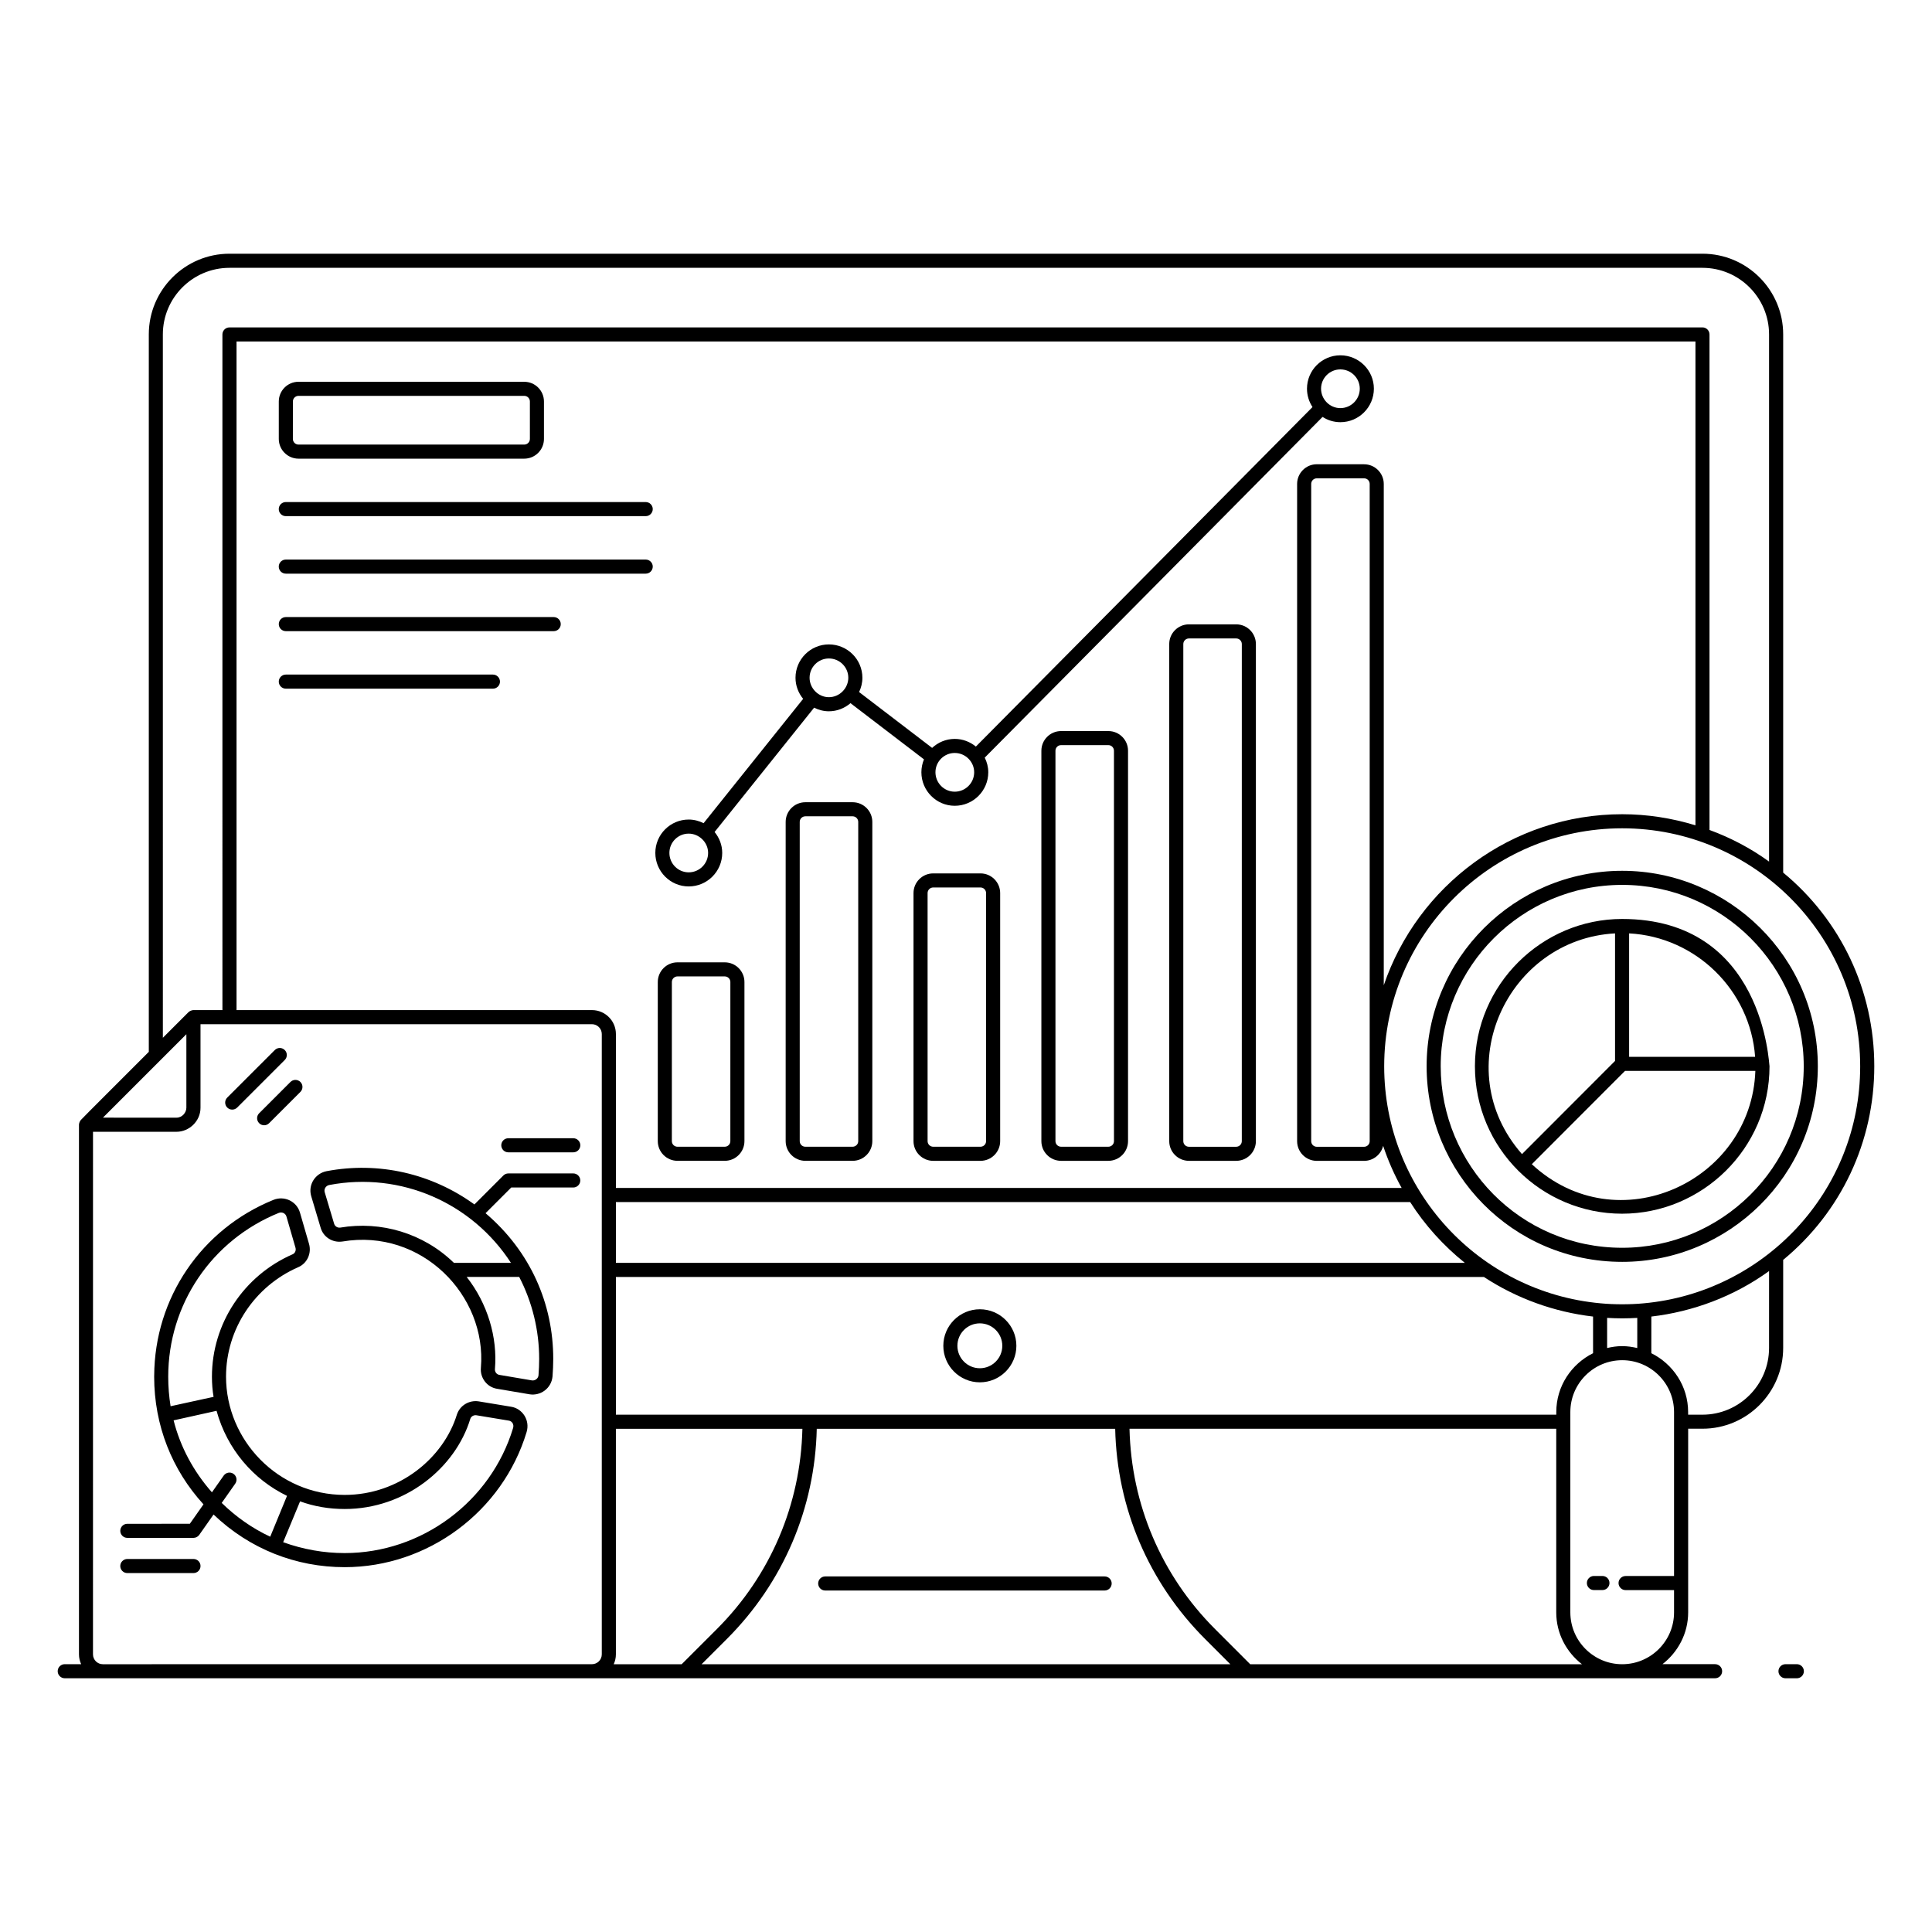 <?xml version="1.0" encoding="UTF-8"?>
<!-- Uploaded to: SVG Repo, www.svgrepo.com, Generator: SVG Repo Mixer Tools -->
<svg fill="#000000" width="800px" height="800px" version="1.1" viewBox="144 144 512 512" xmlns="http://www.w3.org/2000/svg">
 <g>
  <path d="m620.18 588.76c1.031 0 1.867-0.836 1.867-1.867s-0.836-1.867-1.867-1.867h-3.004c-1.031 0-1.867 0.836-1.867 1.867s0.836 1.867 1.867 1.867z"/>
  <path d="m436.74 561.77h-74.051c-1.031 0-1.867 0.836-1.867 1.867s0.836 1.867 1.867 1.867h74.051c1.031 0 1.867-0.836 1.867-1.867s-0.836-1.867-1.867-1.867z"/>
  <path d="m403.67 510.33c5.336 0 9.68-4.344 9.68-9.68 0-5.336-4.344-9.68-9.68-9.68-5.336 0-9.68 4.344-9.68 9.68 0 5.336 4.34 9.68 9.68 9.68zm0-15.629c3.281 0 5.949 2.668 5.949 5.949s-2.668 5.949-5.949 5.949-5.949-2.668-5.949-5.949 2.668-5.949 5.949-5.949z"/>
  <path d="m336.07 399.03h-12.535c-2.875 0-5.215 2.34-5.215 5.215v42.168c0 2.875 2.34 5.215 5.215 5.215h12.535c2.875 0 5.215-2.34 5.215-5.215v-42.168c0-2.875-2.34-5.215-5.215-5.215zm1.48 47.383c0 0.816-0.664 1.484-1.484 1.484h-12.535c-0.816 0-1.484-0.664-1.484-1.484l0.004-42.168c0-0.816 0.664-1.484 1.484-1.484h12.535c0.816 0 1.484 0.664 1.484 1.484z"/>
  <path d="m369.96 356.6h-12.535c-2.875 0-5.215 2.34-5.215 5.215v84.598c0 2.875 2.34 5.215 5.215 5.215h12.535c2.875 0 5.215-2.34 5.215-5.215v-84.598c0-2.875-2.34-5.215-5.215-5.215zm1.48 89.812c0 0.816-0.664 1.484-1.484 1.484h-12.535c-0.816 0-1.484-0.664-1.484-1.484v-84.598c0-0.816 0.664-1.484 1.484-1.484h12.535c0.816 0 1.484 0.664 1.484 1.484z"/>
  <path d="m403.84 375.46h-12.535c-2.875 0-5.215 2.34-5.215 5.215v65.742c0 2.875 2.34 5.215 5.215 5.215h12.535c2.875 0 5.215-2.34 5.215-5.215v-65.742c0-2.875-2.34-5.215-5.215-5.215zm1.484 70.953c0 0.816-0.664 1.484-1.484 1.484h-12.535c-0.816 0-1.484-0.664-1.484-1.484v-65.738c0-0.816 0.664-1.484 1.484-1.484h12.535c0.816 0 1.484 0.664 1.484 1.484z"/>
  <path d="m437.73 337.74h-12.539c-2.875 0-5.215 2.34-5.215 5.215v103.46c0 2.875 2.34 5.215 5.215 5.215h12.535c2.875 0 5.215-2.34 5.215-5.215v-103.46c0.004-2.875-2.336-5.215-5.211-5.215zm1.484 108.67c0 0.816-0.664 1.484-1.484 1.484h-12.539c-0.816 0-1.484-0.664-1.484-1.484v-103.46c0-0.816 0.664-1.484 1.484-1.484h12.535c0.816 0 1.484 0.664 1.484 1.484z"/>
  <path d="m471.61 309.46h-12.535c-2.875 0-5.215 2.34-5.215 5.215v131.74c0 2.875 2.34 5.215 5.215 5.215h12.535c2.875 0 5.215-2.34 5.215-5.215v-131.74c0-2.875-2.34-5.215-5.215-5.215zm1.48 136.96c0 0.816-0.664 1.484-1.484 1.484h-12.535c-0.816 0-1.484-0.664-1.484-1.484l0.004-131.74c0-0.816 0.664-1.484 1.484-1.484h12.535c0.816 0 1.484 0.664 1.484 1.484z"/>
  <path d="m223.11 265.55h59.82c2.883 0 5.223-2.344 5.223-5.223v-9.926c0-2.883-2.344-5.223-5.223-5.223l-59.82-0.004c-2.883 0-5.227 2.344-5.227 5.223v9.926c0 2.883 2.348 5.227 5.227 5.227zm-1.492-15.152c0-0.824 0.672-1.492 1.496-1.492h59.82c0.824 0 1.492 0.668 1.492 1.492v9.926c0 0.824-0.668 1.492-1.492 1.492l-59.824 0.004c-0.824 0-1.496-0.668-1.496-1.492z"/>
  <path d="m315.12 277.05h-95.379c-1.031 0-1.867 0.836-1.867 1.867s0.836 1.867 1.867 1.867h95.379c1.031 0 1.867-0.836 1.867-1.867s-0.836-1.867-1.867-1.867z"/>
  <path d="m315.12 292.29h-95.379c-1.031 0-1.867 0.836-1.867 1.867s0.836 1.867 1.867 1.867h95.379c1.031 0 1.867-0.836 1.867-1.867s-0.836-1.867-1.867-1.867z"/>
  <path d="m290.74 307.53h-70.992c-1.031 0-1.867 0.836-1.867 1.867s0.836 1.867 1.867 1.867h70.992c1.031 0 1.867-0.836 1.867-1.867s-0.836-1.867-1.867-1.867z"/>
  <path d="m274.63 322.77h-54.883c-1.031 0-1.867 0.836-1.867 1.867s0.836 1.867 1.867 1.867h54.883c1.031 0 1.867-0.836 1.867-1.867-0.004-1.035-0.836-1.867-1.867-1.867z"/>
  <path d="m177.74 551.55h17.535c0.609 0 1.176-0.297 1.527-0.793l3.793-5.398c9.562 9.148 21.824 13.957 34.75 13.957 22.027 0 41.855-14.727 48.211-35.809v-0.004c0.961-3.203-1.172-6.254-4.133-6.707l-8.621-1.426c-2.5-0.355-4.894 1.078-5.707 3.461-3.527 11.551-15.352 21.336-29.75 21.336-17.664 0-31.445-14.496-31.445-31.34 0-12.555 7.523-23.949 19.168-29.023 2.34-1.02 3.551-3.672 2.824-6.172l-2.402-8.289c-0.867-2.981-4.129-4.535-7.019-3.367-19.125 7.754-31.504 26.02-31.609 46.582l-0.008 0.004v0.035h0.008c0 0.078-0.008 0.152-0.008 0.23 0 12.977 4.769 24.75 13.07 33.84l-3.617 5.148-16.566 0.004c-1.031 0-1.867 0.836-1.867 1.867 0.004 1.031 0.836 1.863 1.867 1.863zm45.785-9.676c3.695 1.348 7.66 2.027 11.82 2.027 16.012 0 29.332-10.852 33.301-23.918 0.219-0.633 0.898-1.02 1.586-0.926l8.605 1.422c0.816 0.125 1.441 0.945 1.141 1.949-5.887 19.52-24.242 33.152-44.637 33.152-5.527 0-11-0.969-16.301-2.879l0.07-0.168zm-34.945-33.043c0-19.145 11.5-36.18 29.293-43.395 0.844-0.344 1.789 0.098 2.035 0.949l2.402 8.289c0.199 0.691-0.121 1.441-0.734 1.711-13.008 5.672-21.41 18.406-21.41 32.445 0 1.902 0.145 3.668 0.434 5.348l-11.391 2.488c-0.414-2.543-0.629-5.172-0.629-7.836zm1.426 11.578 11.383-2.527c2.809 10.191 9.738 18.203 18.672 22.539l-4.449 10.82c-4.746-2.207-9.113-5.285-12.855-8.953l3.582-5.098c0.594-0.844 0.387-2.008-0.453-2.602-0.844-0.598-2.008-0.383-2.602 0.453l-3.121 4.441c-4.848-5.504-8.367-11.992-10.156-19.074z"/>
  <path d="m206.86 437.51 12.602-12.602c0.73-0.73 0.73-1.91 0-2.637-0.73-0.73-1.91-0.73-2.637 0l-12.605 12.602c-0.73 0.73-0.73 1.91 0 2.637 0.73 0.73 1.91 0.73 2.641 0z"/>
  <path d="m212.68 441.66c0.73 0.73 1.91 0.73 2.637 0l8.293-8.293c0.73-0.73 0.73-1.91 0-2.637-0.73-0.73-1.91-0.73-2.637 0l-8.293 8.293c-0.727 0.727-0.727 1.906 0 2.637z"/>
  <path d="m228.96 469.32c0.703 2.519 3.172 4.09 5.801 3.691 20.902-3.523 38.305 14.246 36.68 33.488-0.238 2.707 1.672 5.148 4.309 5.547l8.613 1.461c2.856 0.449 5.754-1.535 6.062-4.731 0.113-1.539 0.191-3.078 0.191-4.656 0-14.547-6.012-28.465-17.941-38.609l6.809-6.809h16.43c1.031 0 1.867-0.836 1.867-1.867s-0.836-1.867-1.867-1.867l-17.199 0.004c-0.496 0-0.969 0.195-1.32 0.547l-7.672 7.672c-11.266-8.16-25.301-11.445-39.164-8.82h-0.004c-2.938 0.566-4.977 3.527-4.082 6.621zm57.926 34.801c0 1.484-0.074 2.934-0.176 4.336-0.086 0.891-0.918 1.484-1.75 1.363l-8.613-1.461c-0.73-0.109-1.25-0.789-1.184-1.547 0.715-8.414-1.945-17.355-7.492-24.414h13.922c3.465 6.668 5.293 14.156 5.293 21.723zm-55.629-46.082c19.012-3.617 37.883 4.777 48.152 20.633h-15.117c-8.109-7.883-19.328-11.164-30.133-9.344-0.711 0.098-1.414-0.332-1.617-1.043l-2.496-8.344c-0.25-0.887 0.352-1.738 1.211-1.902z"/>
  <path d="m278.71 449.38h17.215c1.031 0 1.867-0.836 1.867-1.867s-0.836-1.867-1.867-1.867h-17.215c-1.031 0-1.867 0.836-1.867 1.867s0.836 1.867 1.867 1.867z"/>
  <path d="m177.74 560.88h17.535c1.031 0 1.867-0.836 1.867-1.867s-0.836-1.867-1.867-1.867l-17.535 0.004c-1.031 0-1.867 0.836-1.867 1.867 0.004 1.027 0.836 1.863 1.867 1.863z"/>
  <path d="m534.87 426.57c0 21.715 17.648 39.074 38.996 39.074 21.223 0 39.074-17.285 39.074-39.074-0.176-0.375-1.398-39.035-39.074-39.035-21.258 0-38.996 17.43-38.996 39.035zm37.133-35.211v33.801c-0.441 0.441-25.223 25.258-24.656 24.691-19.895-22.629-3.871-56.961 24.656-58.492zm3.731-0.004c17.762 0.953 32.113 15.117 33.391 32.711h-33.391zm33.453 36.445c-1.031 29.352-36.586 45.762-59.238 24.73l24.695-24.73z"/>
  <path d="m522.07 426.57c0 28.164 22.668 51.836 51.836 51.836 28.281 0 51.836-22.914 51.836-51.836 0-28.895-23.621-51.797-51.836-51.797-28.582-0.004-51.836 23.234-51.836 51.797zm99.938 0c0 26.898-21.922 48.105-48.102 48.105-27.086 0-48.105-21.98-48.105-48.105 0-26.504 21.582-48.066 48.105-48.066 26.57 0 48.102 21.613 48.102 48.066z"/>
  <path d="m159.29 586.89c0 1.031 0.836 1.867 1.867 1.867h437.36c1.031 0 1.867-0.836 1.867-1.867s-0.836-1.867-1.867-1.867h-13.945c4.113-3.199 6.809-8.137 6.809-13.738v-48.66h3.797c11.793 0 21.383-9.609 21.383-21.422v-23.32c15.348-12.66 24.145-31.301 24.145-51.312 0-20.012-8.797-38.652-24.145-51.32v-142.63c0-11.793-9.594-21.383-21.383-21.383h-390.36c-11.793 0-21.383 9.594-21.383 21.383v190.13c-6.438 6.453-17.379 17.344-18.023 18.074-0.309 0.348-0.484 0.953-0.484 1.23v140.36c0 0.934 0.215 1.812 0.578 2.609h-4.348c-1.031 0-1.867 0.832-1.867 1.863zm346.21-319.86h-12.535c-2.875 0-5.215 2.34-5.215 5.215v174.18c0 2.875 2.34 5.215 5.215 5.215h12.535c2.445 0 4.492-1.699 5.051-3.977 1.285 3.859 2.922 7.594 4.902 11.16l-208.23-0.004v-40.789c0-3.496-2.848-6.344-6.344-6.344h-94.195v-177.19h386.63v128.22c-6.273-1.914-12.777-2.938-19.406-2.938-29.312 0-54.223 19.008-63.195 45.324v-132.85c0-2.875-2.34-5.215-5.215-5.215zm1.484 5.215v174.18c0 0.816-0.664 1.484-1.484 1.484h-12.535c-0.816 0-1.484-0.664-1.484-1.484v-174.18c0-0.816 0.664-1.484 1.484-1.484h12.535c0.82 0 1.484 0.664 1.484 1.484zm-199.76 206.43v-16.121h210.48c3.879 6.094 8.816 11.562 14.496 16.121zm230.02 3.731c8.684 5.699 18.641 9.297 28.934 10.496v9.711c-5.75 2.863-9.746 8.742-9.746 15.59v0.703h-115.03c-0.008 0-0.012-0.004-0.02-0.004h-82.777c-0.008 0-0.012 0.004-0.02 0.004h-51.363v-36.5zm-212.59 102.63h-18.012c0.363-0.797 0.578-1.68 0.578-2.609v-59.785h49.426c-0.473 20.051-8.434 38.844-22.668 53.074zm5.277 0 6.688-6.684c14.941-14.941 23.359-34.66 23.832-55.711h79.086c0.473 21.055 8.891 40.773 23.832 55.711l6.684 6.684zm145.39 0-9.32-9.324c-14.23-14.23-22.195-33.023-22.668-53.074h113.09v48.66c0 5.602 2.695 10.539 6.809 13.738zm112.32-23.375h-12.844c-1.031 0-1.867 0.836-1.867 1.867s0.836 1.867 1.867 1.867h12.844v5.902c0 7.574-6.168 13.738-13.746 13.738-7.574 0-13.738-6.164-13.738-13.738v-53.094c0-7.574 6.168-13.738 13.746-13.738 7.574 0 13.738 6.164 13.738 13.738zm-17.734-60.422v-7.988c1.273 0.074 2.586 0.129 3.996 0.129s2.719-0.051 3.992-0.125v7.988c-1.289-0.305-2.617-0.504-3.996-0.504-1.383-0.004-2.707 0.195-3.992 0.5zm42.914-0.023c0 9.754-7.918 17.691-17.652 17.691h-3.797v-0.703c0-6.848-3.996-12.727-9.75-15.59l0.004-9.711c10.992-1.281 21.91-5.328 31.199-12.062zm24.148-74.637c0 33.324-25.629 59.949-57.391 62.816-3.543 0.34-7.809 0.34-11.371 0-32.402-2.926-57.379-30.164-57.379-62.816 0-34.777 28.293-63.07 63.07-63.07 34.641 0 63.07 28.129 63.07 63.07zm-449.81-193.95c0-9.734 7.918-17.652 17.652-17.652h390.36c9.734 0 17.652 7.918 17.652 17.652v139.7c-4.856-3.527-10.156-6.312-15.785-8.379v-131.32c0-1.031-0.836-1.867-1.867-1.867l-390.36 0.004c-1.031 0-1.867 0.836-1.867 1.867l0.004 179.05h-7.688c-0.34 0-1.008 0.227-1.352 0.594l-6.746 6.746zm6.234 185.45v19.477c0 1.254-1.082 2.637-2.606 2.637l-19.504-0.004zm-24.742 25.855h22.133c3.312 0 6.356-2.777 6.356-6.363v-22.148h103.73c1.441 0 2.613 1.172 2.613 2.609v164.39c0 1.441-1.172 2.609-2.613 2.609l-129.61 0.008c-1.441 0-2.613-1.172-2.613-2.609z"/>
  <path d="m568.66 561.65h-2.254c-1.031 0-1.867 0.836-1.867 1.867s0.836 1.867 1.867 1.867h2.254c1.031 0 1.867-0.836 1.867-1.867s-0.832-1.867-1.867-1.867z"/>
  <path d="m499.21 238.16c-4.879 0-8.844 3.969-8.844 8.844 0 1.801 0.543 3.469 1.461 4.871l-89.211 89.973c-1.531-1.25-3.465-2.031-5.598-2.031-2.32 0-4.418 0.918-5.996 2.383l-19.352-14.801c0.547-1.152 0.875-2.422 0.875-3.781 0-4.879-3.984-8.844-8.883-8.844-4.879 0-8.844 3.969-8.844 8.844 0 2.129 0.777 4.055 2.023 5.586l-26.379 32.949c-1.195-0.598-2.523-0.965-3.949-0.965-4.879 0-8.844 3.969-8.844 8.844 0 4.898 3.969 8.883 8.844 8.883 4.898 0 8.883-3.984 8.883-8.883 0-2.109-0.777-4.023-2.019-5.547l26.375-32.945c1.184 0.594 2.5 0.957 3.914 0.957 2.191 0 4.176-0.828 5.727-2.148l19.473 14.891c-0.441 1.051-0.688 2.207-0.688 3.418 0 4.898 3.969 8.883 8.844 8.883 4.898 0 8.883-3.984 8.883-8.883 0-1.398-0.355-2.703-0.938-3.879l89.523-90.289c1.371 0.875 2.981 1.398 4.719 1.398 4.898 0 8.883-3.984 8.883-8.883 0-4.875-3.984-8.844-8.883-8.844zm-172.7 137.02c-2.82 0-5.113-2.312-5.113-5.148 0-2.82 2.293-5.113 5.113-5.113 2.738 0 5.148 2.281 5.148 5.113 0.004 2.836-2.309 5.148-5.148 5.148zm37.152-46.418c-2.809 0-5.113-2.383-5.113-5.148 0-2.82 2.293-5.113 5.113-5.113 2.84 0 5.148 2.293 5.148 5.113 0.004 2.711-2.258 5.148-5.148 5.148zm33.355 25.043c-2.82 0-5.113-2.312-5.113-5.148 0-2.82 2.293-5.113 5.113-5.113 2.852 0 5.148 2.344 5.148 5.113 0 2.836-2.309 5.148-5.148 5.148zm102.19-101.65c-2.816 0-5.113-2.348-5.113-5.148 0-2.82 2.293-5.113 5.113-5.113 2.84 0 5.148 2.293 5.148 5.113 0 2.836-2.309 5.148-5.148 5.148z"/>
 </g>
</svg>